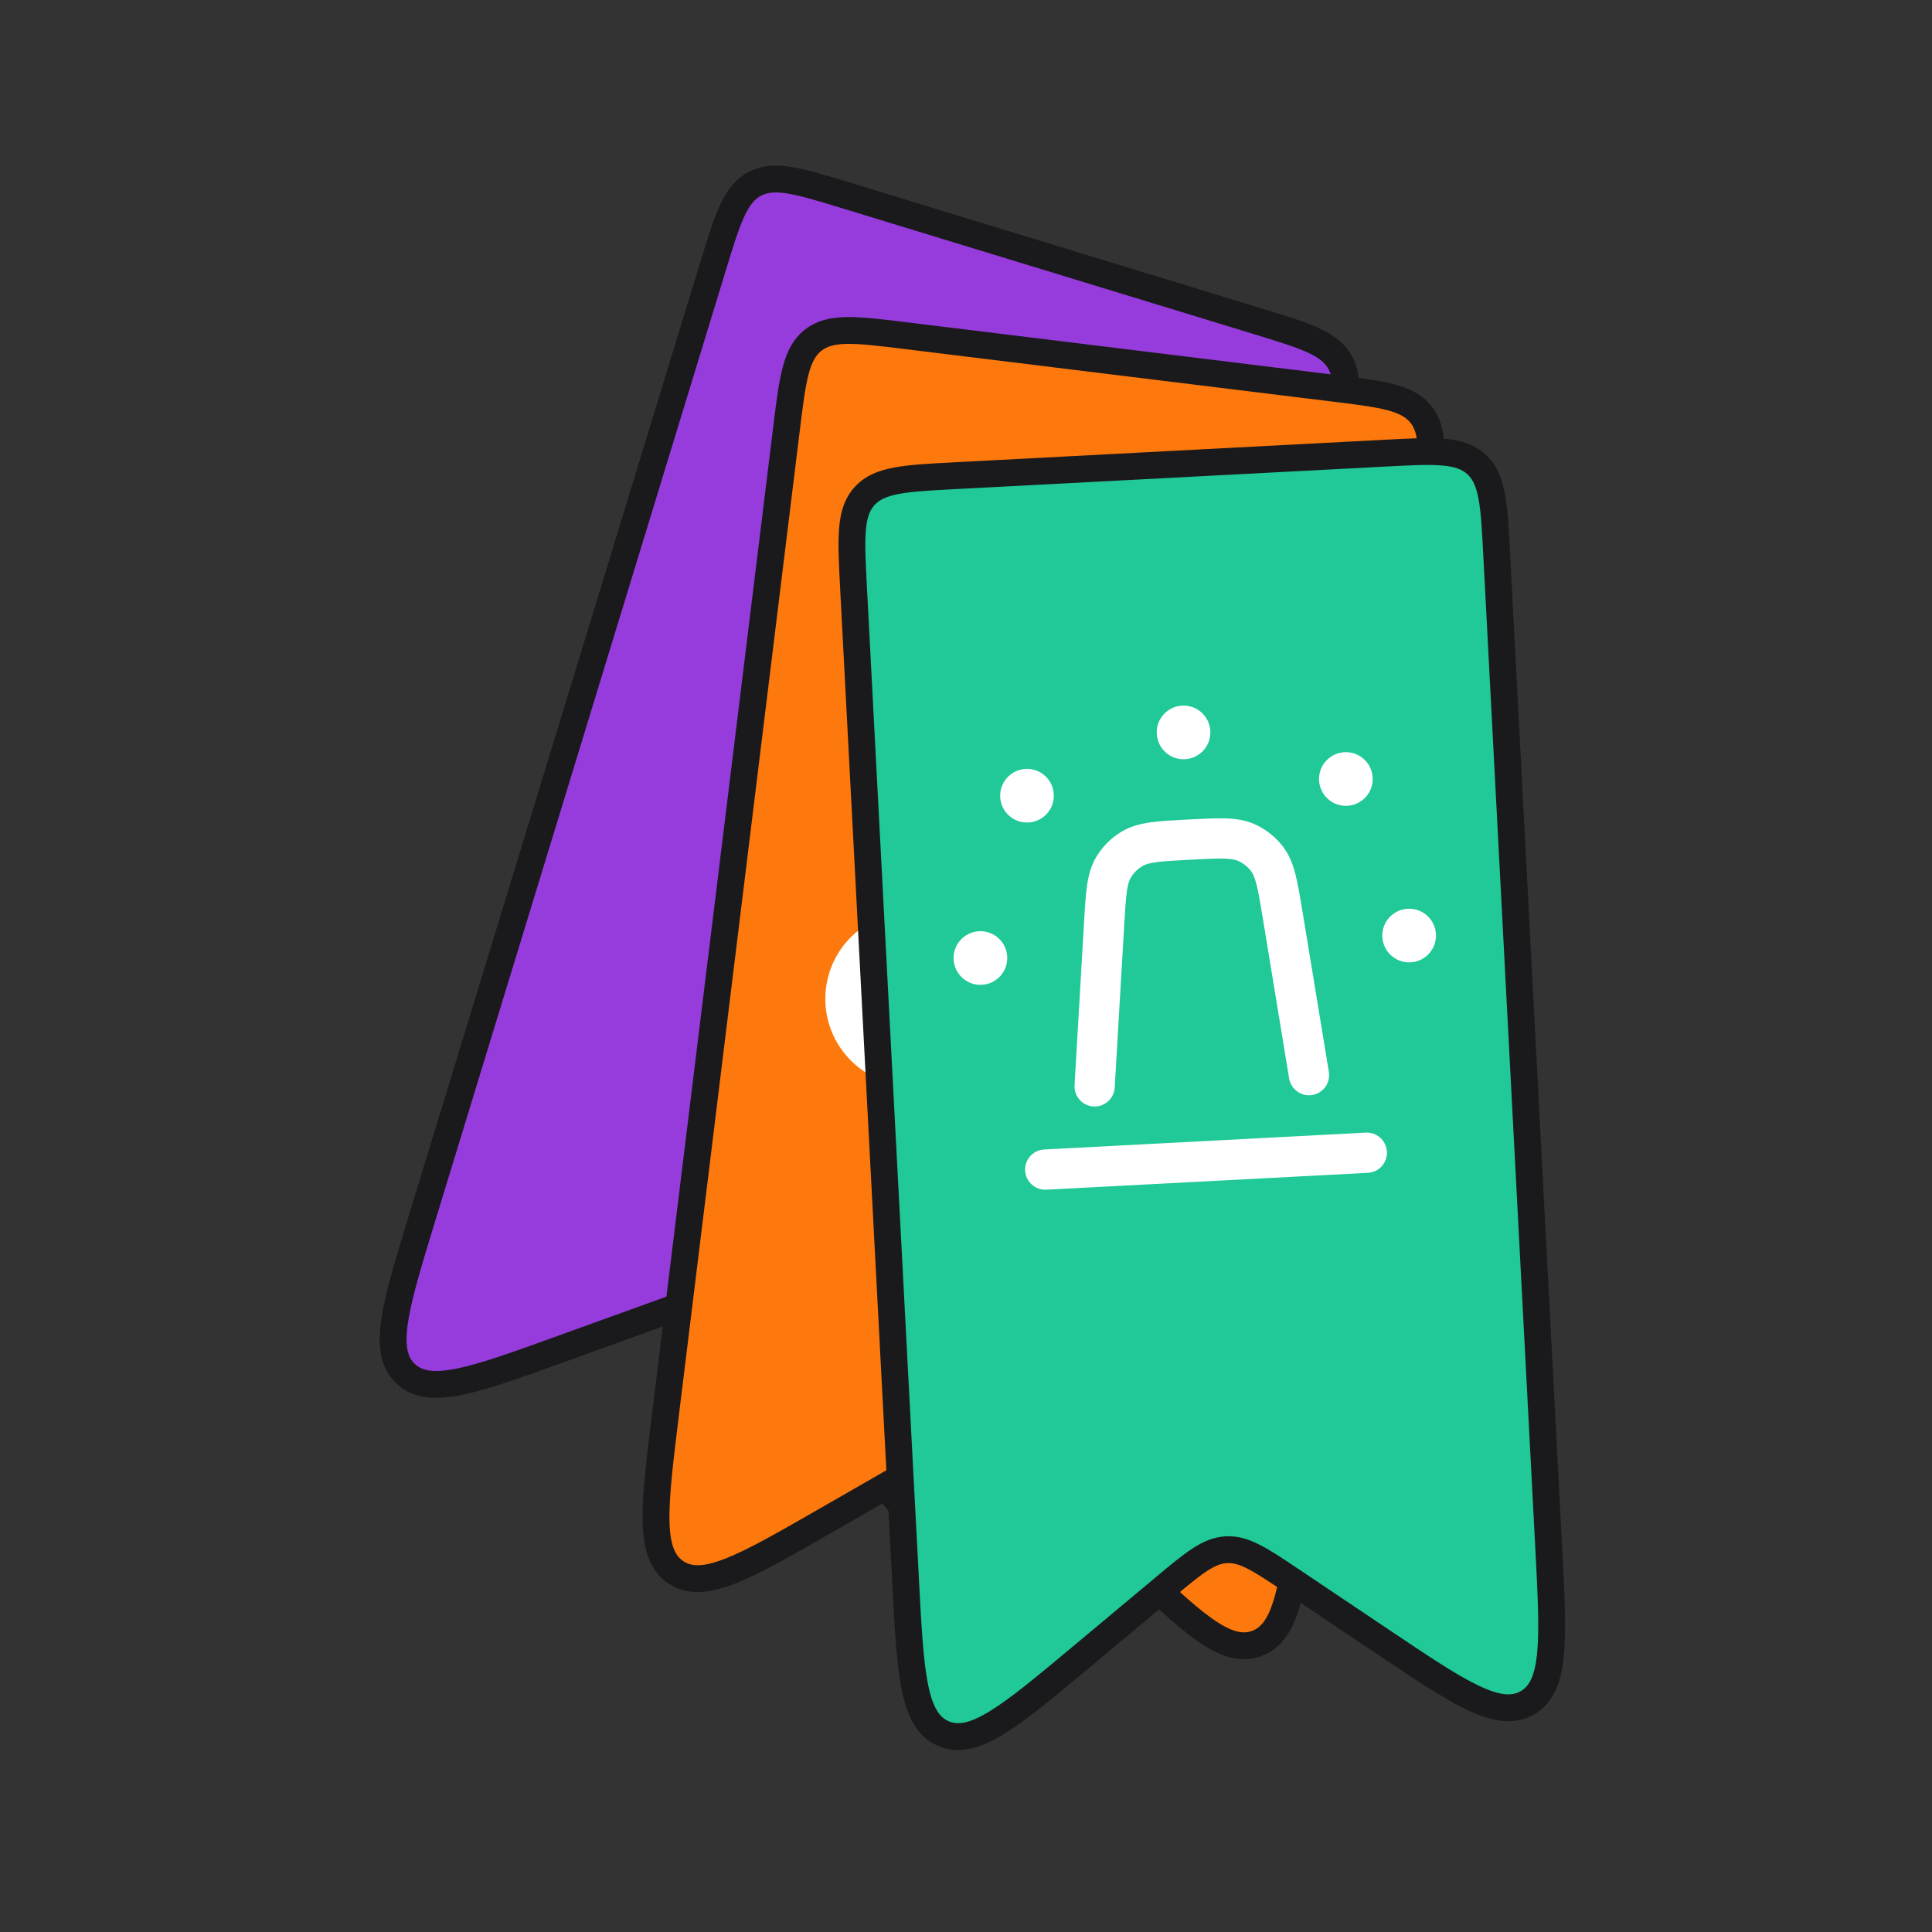 <svg width="72" height="72" viewBox="0 0 72 72" fill="none" xmlns="http://www.w3.org/2000/svg">
<rect x="0" y="0" width="72" height="72" fill="#333333" stroke="none"/>
<path d="M20.933 50.263C17.65 51.449 16.008 52.042 15.113 51.191C14.217 50.339 14.727 48.67 15.748 45.331L26.566 9.948C27.117 8.145 27.393 7.243 28.124 6.854C28.856 6.465 29.757 6.741 31.56 7.292L46.861 11.97C48.664 12.522 49.566 12.797 49.955 13.529C50.344 14.26 50.068 15.162 49.517 16.965L38.699 52.348C37.679 55.687 37.168 57.356 35.95 57.561C34.731 57.766 33.702 56.357 31.643 53.537L29.285 50.307C28.433 49.14 28.007 48.557 27.37 48.362C26.732 48.167 26.053 48.412 24.695 48.903L20.933 50.263Z" fill="#963CDC"/>
<path fill-rule="evenodd" clip-rule="evenodd" d="M27.732 8.08C27.52 8.541 27.324 9.179 27.044 10.094L16.227 45.478C15.711 47.163 15.343 48.373 15.207 49.269C15.07 50.168 15.195 50.579 15.458 50.828C15.72 51.078 16.136 51.183 17.028 51.001C17.916 50.82 19.106 50.392 20.763 49.793L24.554 48.423C25.209 48.186 25.741 47.994 26.189 47.889C26.656 47.779 27.082 47.751 27.516 47.884C27.951 48.016 28.288 48.278 28.614 48.63C28.927 48.968 29.261 49.425 29.671 49.987L32.048 53.243C33.087 54.666 33.833 55.687 34.468 56.333C35.106 56.983 35.51 57.128 35.867 57.068C36.224 57.008 36.558 56.738 36.947 55.915C37.335 55.096 37.706 53.888 38.222 52.202L49.039 16.819C49.319 15.904 49.513 15.265 49.596 14.764C49.676 14.277 49.636 13.994 49.514 13.764C49.392 13.533 49.179 13.342 48.73 13.136C48.269 12.925 47.631 12.728 46.715 12.448L31.415 7.771C30.5 7.491 29.861 7.297 29.36 7.214C28.873 7.134 28.59 7.173 28.359 7.296C28.129 7.418 27.938 7.631 27.732 8.08ZM26.823 7.662C27.076 7.112 27.389 6.679 27.89 6.413C28.391 6.147 28.924 6.129 29.522 6.227C30.097 6.322 30.8 6.537 31.672 6.804L47.043 11.503C47.915 11.77 48.618 11.984 49.148 12.228C49.698 12.48 50.13 12.793 50.397 13.294C50.663 13.795 50.681 14.329 50.582 14.926C50.488 15.502 50.273 16.204 50.006 17.076L39.164 52.539C38.666 54.17 38.274 55.45 37.851 56.344C37.426 57.242 36.895 57.909 36.033 58.054C35.172 58.199 34.451 57.743 33.755 57.034C33.062 56.328 32.273 55.248 31.267 53.87L28.881 50.602C28.449 50.009 28.149 49.599 27.881 49.309C27.621 49.029 27.427 48.902 27.224 48.84C27.021 48.778 26.789 48.775 26.417 48.862C26.033 48.952 25.555 49.124 24.865 49.373L21.06 50.749C19.455 51.329 18.196 51.783 17.228 51.981C16.254 52.179 15.402 52.155 14.769 51.553C14.136 50.951 14.068 50.101 14.218 49.118C14.367 48.141 14.758 46.861 15.257 45.229L26.099 9.767C26.365 8.895 26.58 8.192 26.823 7.662Z" fill="#1A1A1C"/>
<path fill-rule="evenodd" clip-rule="evenodd" d="M28.929 15.899C29.05 15.503 29.47 15.28 29.866 15.401L32.735 16.278C33.131 16.399 33.354 16.819 33.233 17.215L32.209 20.562C31.927 21.486 32.447 22.465 33.371 22.747C34.295 23.03 35.274 22.509 35.556 21.585L36.58 18.238C36.701 17.842 37.12 17.619 37.516 17.74L40.385 18.617C40.781 18.738 41.004 19.158 40.883 19.554C40.762 19.95 40.343 20.173 39.947 20.052L37.795 19.394L36.991 22.024C36.466 23.74 34.649 24.706 32.933 24.182C31.216 23.657 30.25 21.84 30.775 20.123L31.579 17.494L29.427 16.836C29.031 16.715 28.808 16.295 28.929 15.899Z" fill="white"/>
<path fill-rule="evenodd" clip-rule="evenodd" d="M30.103 24.885C30.499 25.006 30.722 25.425 30.601 25.822L28.554 32.516C28.433 32.912 28.014 33.135 27.618 33.014C27.222 32.893 26.999 32.473 27.12 32.077L29.166 25.383C29.288 24.987 29.707 24.764 30.103 24.885Z" fill="white"/>
<path fill-rule="evenodd" clip-rule="evenodd" d="M36.299 26.779C36.306 26.781 36.313 26.783 36.32 26.785L36.345 26.793C36.992 26.991 37.514 27.151 37.929 27.309C38.357 27.473 38.724 27.653 39.043 27.917C39.81 28.549 40.295 29.461 40.391 30.451C40.43 30.863 40.375 31.268 40.271 31.714C40.17 32.147 40.011 32.669 39.813 33.316L39.074 35.732C38.953 36.128 38.534 36.351 38.138 36.23C37.742 36.109 37.519 35.689 37.64 35.293L38.371 32.903C38.578 32.224 38.722 31.752 38.81 31.374C38.897 31.003 38.915 30.777 38.897 30.595C38.84 30.001 38.549 29.454 38.089 29.074C37.948 28.958 37.75 28.847 37.394 28.711C37.032 28.572 36.559 28.427 35.881 28.22C35.648 28.149 35.51 28.107 35.404 28.082C35.339 28.067 35.31 28.065 35.303 28.064C35.239 28.071 35.18 28.102 35.139 28.151C35.135 28.158 35.121 28.183 35.097 28.246C35.058 28.347 35.016 28.485 34.945 28.718L33.337 33.978C33.215 34.374 32.796 34.597 32.4 34.476C32.004 34.355 31.781 33.935 31.902 33.539L33.51 28.279C33.512 28.272 33.514 28.265 33.517 28.259C33.579 28.054 33.637 27.865 33.696 27.711C33.759 27.544 33.843 27.366 33.98 27.2C34.275 26.842 34.7 26.615 35.162 26.571C35.376 26.55 35.571 26.581 35.744 26.621C35.906 26.659 36.094 26.716 36.299 26.779Z" fill="white"/>
<path d="M30.763 56.674C27.736 58.412 26.222 59.281 25.192 58.598C24.162 57.915 24.375 56.182 24.8 52.718L29.31 15.993C29.539 14.122 29.654 13.186 30.307 12.676C30.96 12.166 31.896 12.281 33.767 12.511L49.648 14.461C51.52 14.69 52.455 14.805 52.965 15.458C53.475 16.111 53.361 17.047 53.131 18.918L48.622 55.642C48.196 59.107 47.983 60.84 46.819 61.253C45.654 61.667 44.396 60.458 41.879 58.039L38.996 55.267C37.954 54.266 37.434 53.765 36.772 53.684C36.11 53.602 35.484 53.962 34.231 54.681L30.763 56.674Z" fill="#FD790D"/>
<path fill-rule="evenodd" clip-rule="evenodd" d="M30.133 13.951C30.005 14.442 29.922 15.104 29.805 16.054L25.296 52.779C25.082 54.528 24.929 55.783 24.95 56.689C24.971 57.599 25.166 57.981 25.468 58.181C25.77 58.382 26.198 58.413 27.045 58.079C27.888 57.746 28.985 57.118 30.513 56.24L34.008 54.233C34.612 53.886 35.103 53.604 35.526 53.423C35.967 53.234 36.382 53.132 36.833 53.187C37.283 53.243 37.661 53.442 38.043 53.732C38.41 54.01 38.818 54.402 39.32 54.885L42.225 57.678C43.496 58.9 44.408 59.775 45.146 60.301C45.887 60.83 46.309 60.904 46.651 60.782C46.992 60.661 47.274 60.337 47.515 59.46C47.755 58.586 47.91 57.331 48.125 55.581L52.634 18.857C52.751 17.907 52.831 17.245 52.825 16.737C52.819 16.243 52.732 15.972 52.571 15.766C52.41 15.56 52.168 15.409 51.69 15.284C51.199 15.156 50.536 15.073 49.587 14.957L33.706 13.007C32.756 12.89 32.094 12.81 31.586 12.816C31.092 12.822 30.82 12.909 30.615 13.07C30.409 13.231 30.258 13.473 30.133 13.951ZM29.166 13.698C29.319 13.112 29.552 12.631 29.999 12.282C30.446 11.933 30.969 11.823 31.574 11.816C32.157 11.809 32.887 11.899 33.792 12.01L49.745 13.969C50.65 14.08 51.379 14.169 51.943 14.317C52.529 14.47 53.01 14.703 53.359 15.15C53.708 15.597 53.818 16.12 53.825 16.725C53.832 17.308 53.742 18.038 53.631 18.943L49.112 55.749C48.904 57.443 48.741 58.771 48.479 59.724C48.216 60.683 47.809 61.432 46.986 61.724C46.163 62.017 45.374 61.693 44.565 61.115C43.761 60.541 42.796 59.614 41.566 58.431L38.649 55.627C38.12 55.118 37.753 54.767 37.439 54.528C37.135 54.298 36.922 54.206 36.711 54.18C36.5 54.154 36.271 54.192 35.92 54.342C35.557 54.498 35.117 54.749 34.48 55.115L30.971 57.13C29.492 57.98 28.331 58.647 27.412 59.009C26.487 59.374 25.643 59.498 24.916 59.015C24.188 58.532 23.974 57.706 23.95 56.712C23.927 55.724 24.09 54.396 24.298 52.703L28.817 15.896C28.928 14.991 29.018 14.262 29.166 13.698Z" fill="#1A1A1C"/>
<path fill-rule="evenodd" clip-rule="evenodd" d="M46.074 24.301C45.785 24.317 45.384 24.396 44.739 24.526L40.986 25.285C40.288 25.427 39.825 25.521 39.48 25.634C39.153 25.739 39.004 25.839 38.904 25.947C38.804 26.056 38.716 26.211 38.636 26.546C38.55 26.899 38.492 27.367 38.405 28.075L37.233 37.62C37.182 38.031 36.808 38.324 36.397 38.273C35.986 38.223 35.694 37.849 35.744 37.437L36.921 27.851C37.002 27.195 37.07 26.642 37.177 26.195C37.291 25.721 37.465 25.294 37.803 24.929C38.141 24.563 38.553 24.357 39.018 24.206C39.454 24.065 40.001 23.954 40.648 23.823C40.662 23.821 40.675 23.818 40.689 23.815L44.442 23.056C44.46 23.053 44.477 23.049 44.495 23.046C45.07 22.929 45.581 22.826 45.993 22.803C46.436 22.779 46.932 22.837 47.337 23.212C47.743 23.587 47.838 24.077 47.849 24.52C47.858 24.933 47.795 25.451 47.723 26.034C47.721 26.051 47.719 26.069 47.717 26.087L46.532 35.739C46.481 36.151 46.107 36.443 45.696 36.392C45.285 36.342 44.992 35.968 45.043 35.557L46.228 25.904C46.308 25.251 46.356 24.845 46.349 24.555C46.346 24.42 46.331 24.352 46.321 24.322C46.319 24.319 46.318 24.316 46.318 24.314C46.316 24.313 46.313 24.313 46.309 24.312C46.279 24.304 46.21 24.294 46.074 24.301Z" fill="white"/>
<path fill-rule="evenodd" clip-rule="evenodd" d="M34.221 35.487C33.261 35.369 32.388 36.051 32.27 37.011C32.153 37.97 32.835 38.843 33.794 38.961C34.754 39.079 35.627 38.397 35.744 37.437C35.862 36.478 35.18 35.605 34.221 35.487ZM30.782 36.828C31 35.047 32.622 33.78 34.404 33.998C36.185 34.217 37.452 35.839 37.233 37.62C37.014 39.402 35.393 40.669 33.611 40.45C31.83 40.231 30.563 38.61 30.782 36.828Z" fill="white"/>
<path fill-rule="evenodd" clip-rule="evenodd" d="M43.519 33.606C42.559 33.489 41.686 34.171 41.568 35.13C41.45 36.089 42.133 36.962 43.092 37.08C44.051 37.198 44.925 36.516 45.042 35.556C45.16 34.597 44.478 33.724 43.519 33.606ZM40.08 34.947C40.298 33.166 41.92 31.899 43.701 32.117C45.483 32.336 46.75 33.958 46.531 35.739C46.312 37.521 44.691 38.788 42.909 38.569C41.128 38.35 39.861 36.729 40.08 34.947Z" fill="white"/>
<path fill-rule="evenodd" clip-rule="evenodd" d="M37.376 28.357L46.674 26.476L46.971 27.946L37.673 29.827L37.376 28.357Z" fill="white"/>
<path d="M40.305 61.741C37.626 63.979 36.286 65.098 35.153 64.604C34.02 64.11 33.929 62.367 33.746 58.881L31.81 21.931C31.711 20.048 31.662 19.107 32.216 18.491C32.77 17.875 33.712 17.826 35.595 17.727L51.573 16.89C53.456 16.791 54.397 16.742 55.013 17.296C55.629 17.851 55.678 18.792 55.777 20.675L57.713 57.625C57.896 61.111 57.987 62.853 56.912 63.463C55.837 64.073 54.388 63.101 51.489 61.155L48.168 58.926C46.969 58.121 46.369 57.718 45.703 57.753C45.038 57.788 44.483 58.251 43.375 59.177L40.305 61.741Z" fill="#20C997"/>
<path fill-rule="evenodd" clip-rule="evenodd" d="M32.267 19.776C32.225 20.283 32.259 20.95 32.309 21.905L34.246 58.854C34.338 60.614 34.406 61.877 34.584 62.766C34.763 63.658 35.021 64.001 35.353 64.145C35.686 64.29 36.112 64.246 36.888 63.771C37.661 63.297 38.632 62.487 39.985 61.358L43.078 58.774C43.612 58.327 44.047 57.965 44.432 57.713C44.833 57.45 45.224 57.278 45.678 57.254C46.131 57.23 46.538 57.361 46.965 57.58C47.374 57.79 47.844 58.106 48.422 58.494L51.769 60.74C53.232 61.722 54.282 62.426 55.1 62.816C55.922 63.208 56.351 63.207 56.666 63.028C56.981 62.85 57.202 62.482 57.287 61.576C57.371 60.673 57.306 59.411 57.214 57.651L55.278 20.701C55.228 19.746 55.192 19.079 55.098 18.58C55.007 18.095 54.873 17.843 54.679 17.668C54.485 17.493 54.22 17.387 53.728 17.347C53.222 17.305 52.555 17.339 51.599 17.389L35.621 18.227C34.666 18.277 33.999 18.313 33.5 18.407C33.015 18.498 32.763 18.632 32.588 18.826C32.413 19.02 32.307 19.285 32.267 19.776ZM31.27 19.695C31.319 19.092 31.465 18.578 31.845 18.157C32.224 17.735 32.72 17.536 33.315 17.424C33.888 17.316 34.622 17.278 35.533 17.23L51.584 16.389C52.494 16.341 53.228 16.303 53.809 16.35C54.413 16.399 54.926 16.545 55.348 16.925C55.77 17.305 55.969 17.8 56.081 18.395C56.188 18.968 56.227 19.702 56.275 20.613L58.215 57.645C58.305 59.349 58.375 60.685 58.283 61.669C58.19 62.658 57.919 63.467 57.159 63.898C56.399 64.329 55.566 64.147 54.669 63.719C53.777 63.293 52.666 62.547 51.25 61.596L47.89 59.341C47.281 58.932 46.859 58.65 46.508 58.469C46.168 58.295 45.942 58.241 45.73 58.253C45.518 58.264 45.299 58.34 44.979 58.549C44.649 58.766 44.259 59.09 43.696 59.561L40.59 62.155C39.281 63.248 38.254 64.106 37.411 64.623C36.564 65.143 35.754 65.411 34.954 65.062C34.153 64.713 33.799 63.937 33.603 62.962C33.409 61.993 33.339 60.657 33.25 58.953L31.309 21.921C31.261 21.011 31.223 20.277 31.27 19.695Z" fill="#1A1A1C"/>
<path fill-rule="evenodd" clip-rule="evenodd" d="M44.246 30.542L44.31 30.539C44.853 30.511 45.308 30.487 45.684 30.5C46.077 30.513 46.447 30.568 46.804 30.737C47.198 30.923 47.542 31.2 47.808 31.545C48.049 31.858 48.182 32.208 48.279 32.589C48.372 32.953 48.446 33.403 48.535 33.939L49.523 39.946C49.59 40.355 49.313 40.741 48.904 40.808C48.495 40.875 48.11 40.598 48.042 40.19L47.06 34.215C46.965 33.638 46.901 33.253 46.826 32.961C46.754 32.679 46.687 32.547 46.62 32.461C46.499 32.304 46.343 32.178 46.164 32.093C46.065 32.047 45.922 32.009 45.631 31.999C45.329 31.988 44.94 32.008 44.356 32.039C43.773 32.069 43.383 32.09 43.084 32.132C42.796 32.173 42.658 32.225 42.565 32.282C42.395 32.385 42.253 32.526 42.149 32.695C42.092 32.788 42.038 32.926 41.996 33.214C41.953 33.512 41.929 33.902 41.895 34.485L41.542 40.53C41.518 40.944 41.163 41.26 40.75 41.235C40.336 41.211 40.021 40.856 40.045 40.443L40.4 34.366C40.431 33.823 40.458 33.367 40.512 32.996C40.569 32.606 40.665 32.245 40.871 31.909C41.1 31.538 41.413 31.226 41.786 31C42.123 30.795 42.485 30.702 42.875 30.647C43.247 30.595 43.703 30.571 44.246 30.542Z" fill="white"/>
<path fill-rule="evenodd" clip-rule="evenodd" d="M38.204 43.627C38.183 43.213 38.5 42.86 38.914 42.838L50.898 42.21C51.311 42.188 51.664 42.506 51.686 42.92C51.708 43.334 51.39 43.687 50.976 43.708L38.992 44.336C38.579 44.358 38.226 44.04 38.204 43.627Z" fill="white"/>
<path d="M43.109 27.347C43.08 26.796 43.504 26.325 44.055 26.297C44.607 26.268 45.077 26.691 45.106 27.243C45.135 27.794 44.712 28.265 44.16 28.294C43.608 28.323 43.138 27.899 43.109 27.347Z" fill="white"/>
<path d="M36.589 36.701C36.038 36.73 35.567 36.307 35.538 35.755C35.51 35.204 35.933 34.733 36.485 34.704C37.036 34.675 37.507 35.099 37.536 35.651C37.565 36.202 37.141 36.672 36.589 36.701Z" fill="white"/>
<path d="M52.567 35.864C52.016 35.893 51.545 35.469 51.516 34.918C51.487 34.366 51.911 33.896 52.462 33.867C53.014 33.838 53.484 34.262 53.513 34.813C53.542 35.365 53.118 35.835 52.567 35.864Z" fill="white"/>
<path d="M50.9 29.7C50.53 30.111 49.898 30.144 49.487 29.774C49.077 29.405 49.044 28.772 49.413 28.362C49.783 27.951 50.415 27.918 50.826 28.288C51.236 28.657 51.269 29.29 50.9 29.7Z" fill="white"/>
<path d="M38.942 28.911C39.353 29.28 39.386 29.913 39.016 30.323C38.647 30.733 38.015 30.767 37.604 30.397C37.194 30.028 37.161 29.395 37.53 28.985C37.9 28.574 38.532 28.541 38.942 28.911Z" fill="white"/>
</svg>
